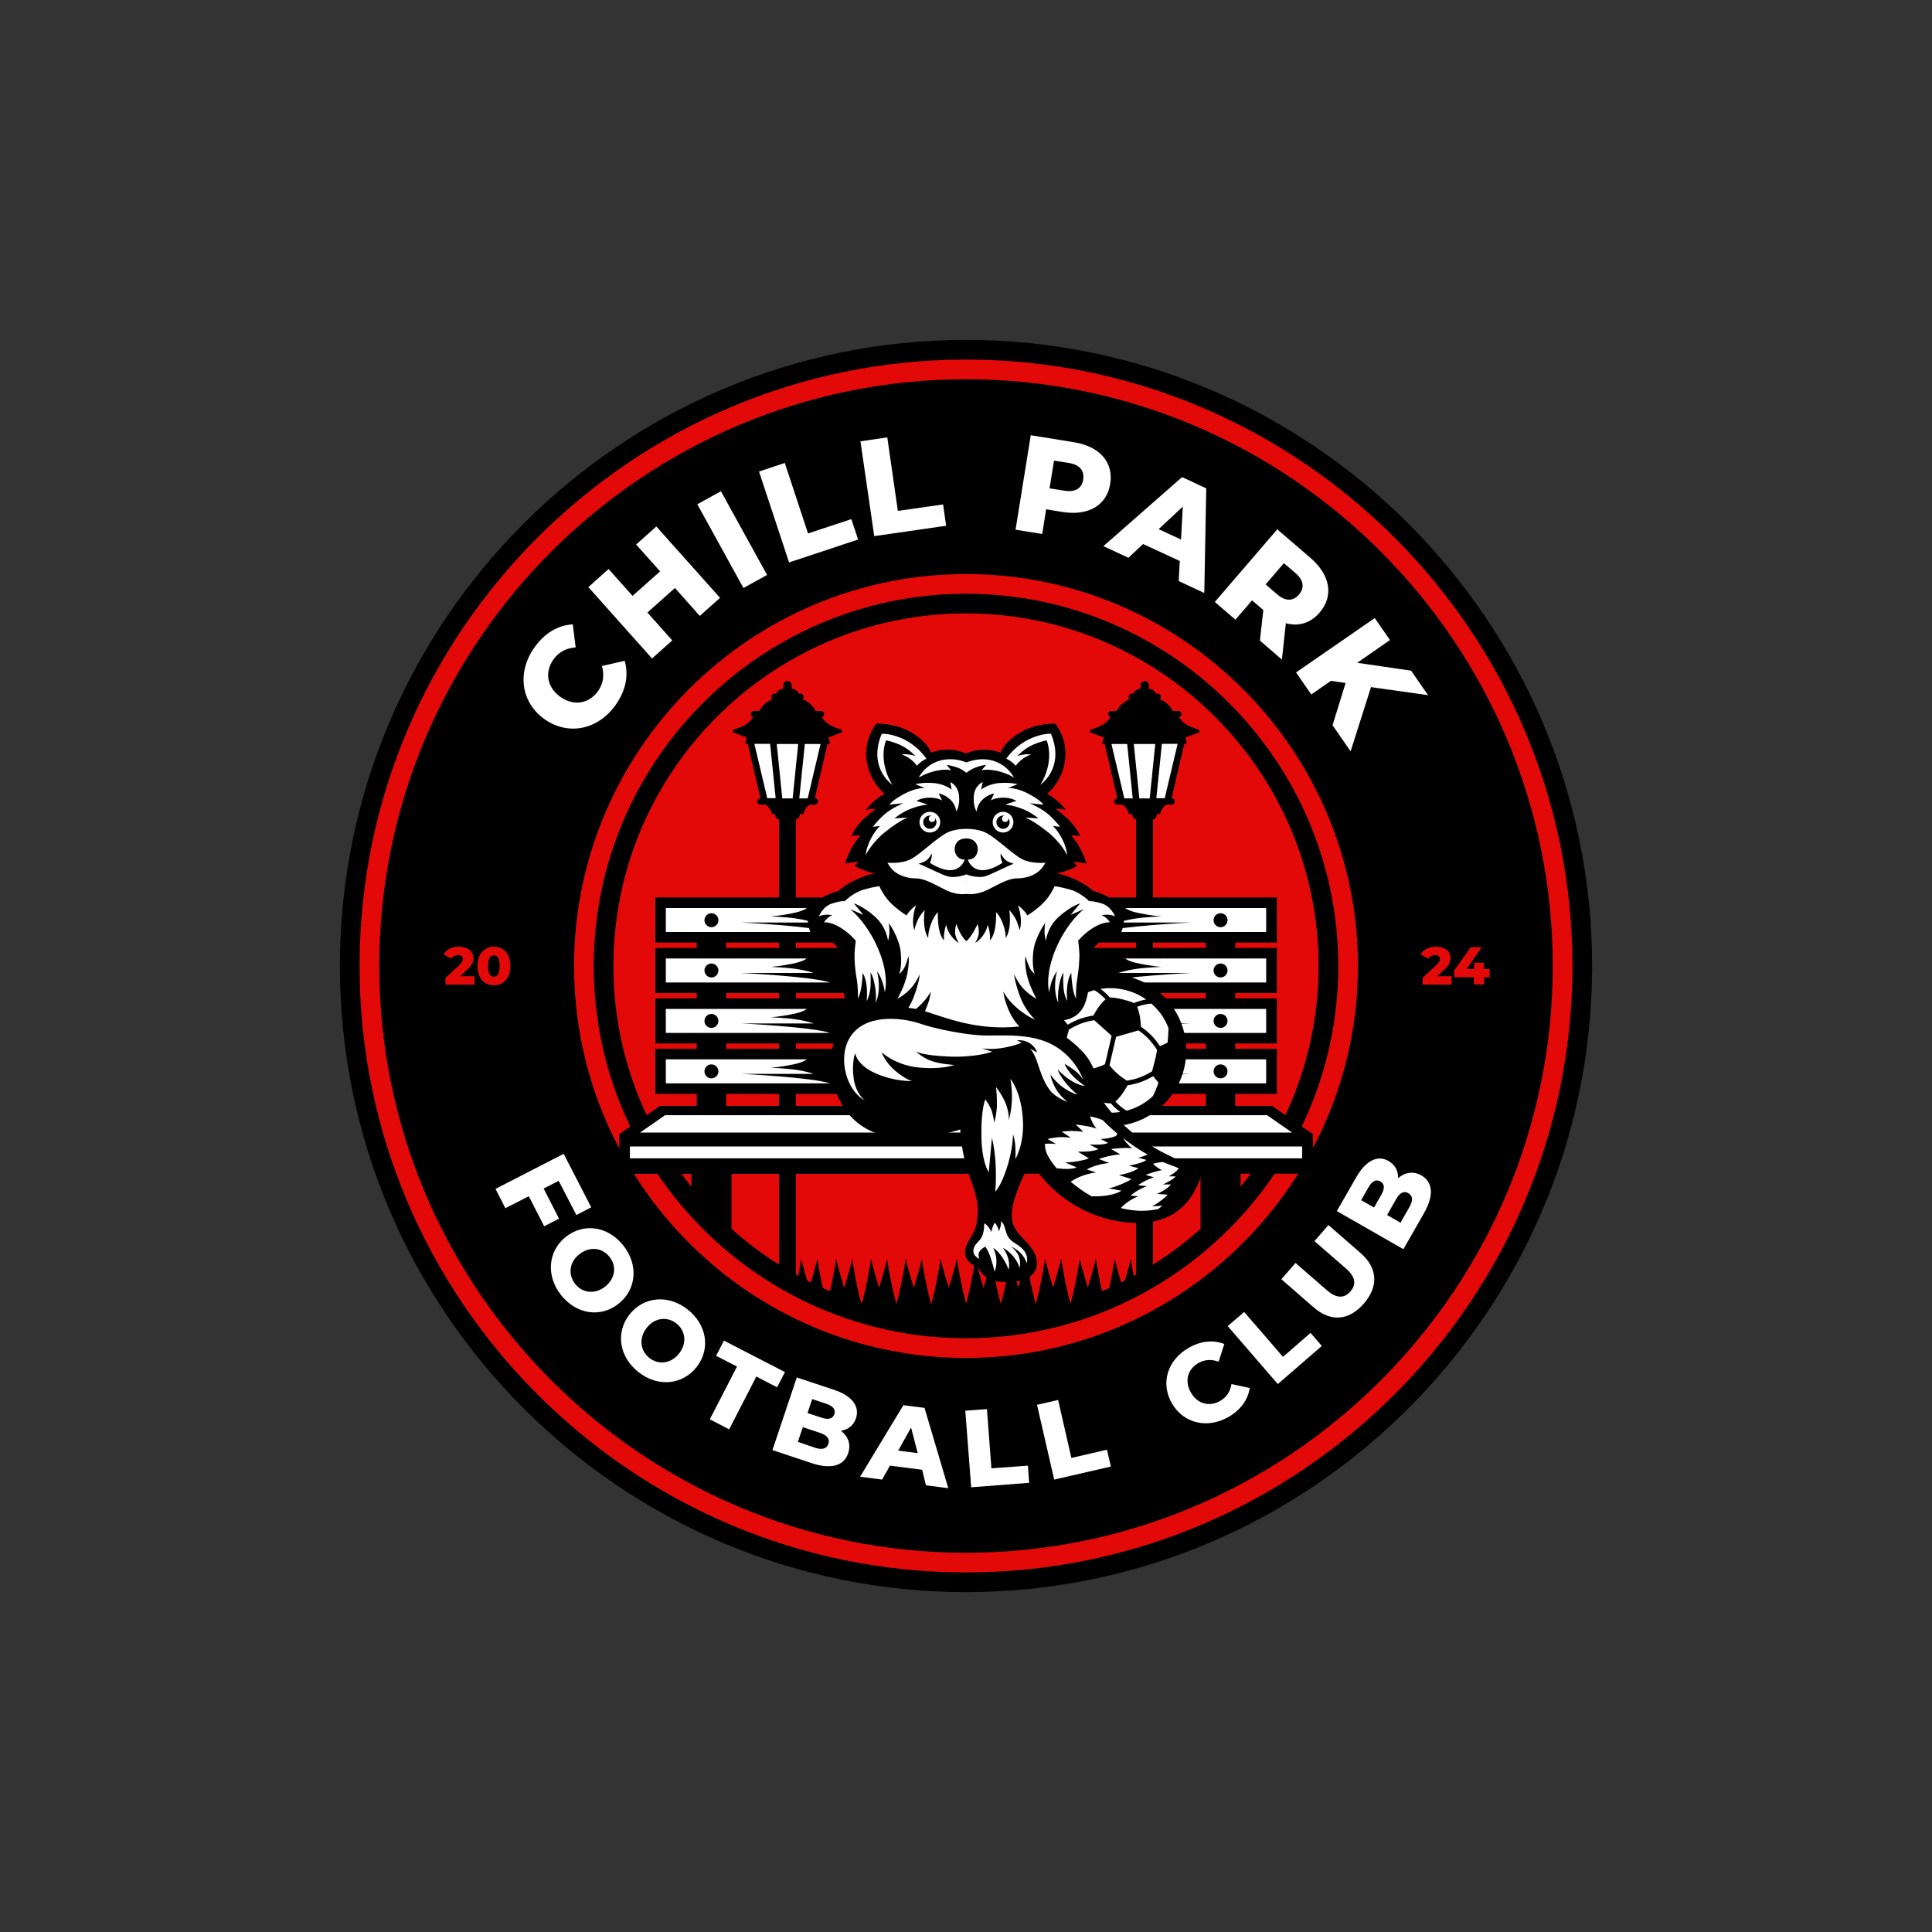 <svg xmlns="http://www.w3.org/2000/svg" xml:space="preserve" id="Layer_1" x="0" y="0" style="enable-background:new 0 0 1080 1080" version="1.0" viewBox="0 0 1080 1080"><rect x="0" y="0" width="1080" height="1080" fill="#333333" stroke="none"/><style>.st0,.st1,.st2{fill-rule:evenodd;clip-rule:evenodd}.st1,.st2{fill:#e30909}.st2{fill:#fff}</style><path d="M540 890c192.8 0 350-157.2 350-350S732.8 190 540 190 190 347.2 190 540s157.2 350 350 350z" class="st0"/><path d="M540 879c186.7 0 339-152.3 339-339S726.7 201 540 201 201 353.3 201 540s152.3 339 339 339z" class="st1"/><path d="M540 868c180.7 0 328-147.3 328-328S720.7 212 540 212c-180.6 0-328 147.3-328 328 0 180.6 147.4 328 328 328z" class="st0"/><path d="M540 759.1c120.7 0 219.1-98.4 219.1-219.1 0-120.7-98.4-219.1-219.1-219.1-120.7 0-219.1 98.4-219.1 219.1 0 120.7 98.4 219.1 219.1 219.1z" class="st1"/><path d="M540 748.1c114.6 0 208.1-93.5 208.1-208.1S654.6 331.9 540 331.9 331.9 425.4 331.9 540 425.4 748.1 540 748.1z" class="st0"/><path d="M540 737.1c108.5 0 197.1-88.5 197.1-197.1 0-108.5-88.5-197.1-197.1-197.1-108.5 0-197.1 88.5-197.1 197.1 0 108.5 88.6 197.1 197.1 197.1z" class="st1"/><path d="M435.5 451.8h9.4v265.6h-9.4z" class="st0"/><path d="M420.5 414.8h39.4l-7.6 32.5h-24.2z" class="st2"/><path d="M416.7 415.8h1.3l7.1 30.4c-1 0-1.8.8-1.8 1.8s.8 1.8 1.8 1.8h2.6c2.8 1 3.8 5.2 3.8 5.2h17.6s1-4.1 3.8-5.2h2.6c1 0 1.8-.8 1.8-1.8s-.8-1.8-1.8-1.8l7.1-30.4h1.3c0-.1-.1-2-1-3.5l8-3s0-1.5-1.3-1.7c-1.2-.3-6.2-2-8.2-4.2-.9-.9-1.6-1.8-2.1-2.5.8-.2 1.4-.9 1.4-1.7 0-1-.8-1.8-1.8-1.8h-3.1c-1.2-2.8-3.8-5.1-7.2-6.6.4-.3.6-.8.6-1.3 0-1-.8-1.8-1.8-1.8h-.9c-.7-1.6-2.2-2.7-4-2.7v-2c0-1.3-1-2.3-2.3-2.3-1.3 0-2.3 1-2.3 2.3v2c-1.8.1-3.3 1.2-4 2.7h-.9c-1 0-1.8.8-1.8 1.8 0 .5.2 1 .6 1.3-3.4 1.5-6 3.8-7.2 6.6h-3.1c-1 0-1.8.8-1.8 1.8 0 .9.6 1.6 1.4 1.7-.5.7-1.2 1.6-2.1 2.5-2 2.2-7 3.9-8.2 4.2-1.2.3-1.3 1.7-1.3 1.7l8 3c-.8 1.5-.8 3.4-.8 3.5zm34.8 30.5h-4.7l3.1-30.4h8.8l-7.2 30.4zm-8.4 0h-5.8l-3.1-30.4h12l-3.1 30.4zm-21.4-30.5h8.8l3.1 30.4h-4.7l-7.2-30.4z" class="st0"/><path d="M436.6 451.6h7.2c1.9 0 3.4 1.6 3.4 3.4 0 1.9-1.6 3.4-3.4 3.4h-7.2c-1.9 0-3.4-1.6-3.4-3.4 0-1.9 1.5-3.4 3.4-3.4zM635.1 451.8h9.4v265.6h-9.4z" class="st0"/><path d="M659.5 414.8h-39.4l7.6 32.5h24.2z" class="st2"/><path d="M663.3 415.8H662l-7.1 30.4c1 0 1.8.8 1.8 1.8s-.8 1.8-1.8 1.8h-2.6c-2.8 1-3.8 5.2-3.8 5.2H631s-1-4.1-3.8-5.2h-2.6c-1 0-1.8-.8-1.8-1.8s.8-1.8 1.8-1.8l-7.1-30.4h-1.3c0-.1.1-2 1-3.5l-8-3s0-1.5 1.3-1.7c1.2-.3 6.2-2 8.2-4.2.9-.9 1.6-1.8 2.1-2.5-.8-.2-1.4-.9-1.4-1.7 0-1 .8-1.8 1.8-1.8h3.1c1.2-2.8 3.8-5.1 7.2-6.6-.4-.3-.6-.8-.6-1.3 0-1 .8-1.8 1.8-1.8h.9c.7-1.6 2.2-2.7 4-2.7v-2c0-1.3 1-2.3 2.3-2.3 1.3 0 2.3 1 2.3 2.3v2c1.8.1 3.3 1.2 4 2.7h.9c1 0 1.8.8 1.8 1.8 0 .5-.2 1-.6 1.3 3.4 1.5 6 3.8 7.2 6.6h3.1c1 0 1.8.8 1.8 1.8 0 .9-.6 1.6-1.4 1.7.5.7 1.2 1.6 2.1 2.5 2 2.2 7 3.9 8.2 4.2 1.2.3 1.3 1.7 1.3 1.7l-8 3c.7 1.5.7 3.4.7 3.5zm-34.8 30.5h4.7l-3.1-30.4h-8.8l7.2 30.4zm8.4 0h5.8l3.1-30.4h-12l3.1 30.4zm21.4-30.5h-8.8l-3.1 30.4h4.7l7.2-30.4z" class="st0"/><path d="M643.4 451.6h-7.2c-1.9 0-3.4 1.6-3.4 3.4 0 1.9 1.6 3.4 3.4 3.4h7.2c1.9 0 3.4-1.6 3.4-3.4 0-1.9-1.5-3.4-3.4-3.4zM693.5 673.6V641h-22.4v54.7c8.1-6.9 15.5-14.2 22.4-22.1zM408.9 695.6V641h-22.4v32.6c6.9 7.9 14.3 15.2 22.4 22zM447.9 703.7s-.9 6-2.3 13.1c5 2.7 10.1 5.1 15.3 7.4-2.4-9.8-4-20.5-4-20.5-1.2 5-2.8 10.6-4.5 16.2-1.7-5.6-3.3-11.2-4.5-16.2zM467.4 703.7s-1.7 11.4-4.2 21.5c6.3 2.6 12.7 4.9 19.3 6.9-3.5-10.8-6.1-28.3-6.1-28.3-1.2 5-2.8 10.6-4.5 16.2-1.7-5.7-3.3-11.3-4.5-16.3z" class="st0"/><path d="M486.9 703.7s-2.5 17-6 27.9c7.5 2.3 15.2 4.2 23.1 5.6l-.4-.9c-4.3-9.6-7.7-32.5-7.7-32.5-1.2 5-2.8 10.6-4.5 16.2-1.7-5.7-3.3-11.3-4.5-16.3z" class="st0"/><path d="M506.3 703.7s-3.4 22.8-7.7 32.5c8.5 1.8 17.2 3 26.1 3.7-.6-1-1.1-2.2-1.7-3.6-4.3-9.6-7.7-32.5-7.7-32.5-1.2 5-2.8 10.6-4.5 16.2-1.7-5.7-3.3-11.3-4.5-16.3z" class="st0"/><path d="M525.8 703.7s-3.4 22.9-7.7 32.5c-.5 1-.9 2-1.3 2.8 7.6.9 15.4 1.3 23.3 1.3 1.5 0 3 0 4.5-.1-.6-1.2-1.3-2.5-2-4.1-4.3-9.6-7.7-32.5-7.7-32.5-1.2 5-2.8 10.6-4.5 16.2-1.8-5.5-3.4-11.1-4.6-16.1z" class="st0"/><path d="M545.2 703.7s-3.4 22.9-7.7 32.5c-.7 1.6-1.4 3-2 4.1 1.5 0 3 .1 4.5.1 7.9 0 15.6-.5 23.3-1.3-.4-.9-.9-1.8-1.3-2.8-4.3-9.6-7.7-32.5-7.7-32.5-1.2 5-2.8 10.6-4.5 16.2-1.7-5.7-3.4-11.3-4.6-16.3z" class="st0"/><path d="M564.7 703.7s-3.4 22.9-7.7 32.5c-.6 1.4-1.2 2.6-1.7 3.6 8.9-.7 17.6-1.9 26.1-3.7-4.2-9.7-7.7-32.5-7.7-32.5-1.2 5-2.8 10.6-4.5 16.2-1.7-5.5-3.3-11.1-4.5-16.1z" class="st0"/><path d="M584.2 703.7s-3.4 22.9-7.7 32.5c-.1.3-.3.6-.4.9 7.9-1.4 15.6-3.3 23.1-5.6-3.4-10.9-6-27.9-6-27.9-1.2 5-2.8 10.6-4.5 16.2-1.7-5.5-3.3-11.1-4.5-16.1z" class="st0"/><path d="M603.6 703.7s-2.6 17.5-6.1 28.3c6.6-2 13-4.3 19.3-6.9-2.5-10.1-4.2-21.5-4.2-21.5-1.2 5-2.8 10.6-4.5 16.2-1.7-5.5-3.3-11.1-4.5-16.1zM623.1 703.7s-1.6 10.7-4 20.5c5.2-2.2 10.3-4.7 15.3-7.4-1.4-7.1-2.3-13.1-2.3-13.1-1.2 5-2.8 10.6-4.5 16.2-1.7-5.6-3.3-11.2-4.5-16.2zM674.1 514.4h16.4V641h-16.4zM389.5 514.4h16.4V641h-16.4z" class="st0"/><path d="M540 656.1h188.5c2.1 0 4.1-1 5.4-2.5V634l-22.8-15.8H368.9L346.2 634v19.7c1.3 1.5 3.2 2.5 5.4 2.5H540z" class="st0"/><path d="M727.9 640.9v6.6H352.1v-6.6H540zM722.3 633.1H357.8c4.7-3.2 9.3-6.5 14-9.7h336.5c4.6 3.2 9.3 6.5 14 9.7z" class="st2"/><path d="M555.2 501.7h158.6v25.2H555.2z" class="st0"/><path d="M707.8 507.6H629s1.8 1.7 8 2.9c6.2 1.3 12.1 1.8 12.1 1.8s-7.4.2-13.8 1.1c-6.4.9-10.1 2.3-10.1 2.3h40.3s-38.9 1.9-49.5 5.3h91.8v-13.4z" class="st2"/><circle cx="682.3" cy="514.4" r="3.9" class="st0"/><path d="M555.2 529.9h158.6v25.2H555.2z" class="st0"/><path d="M707.8 535.8H629s1.8 1.7 8 2.9c6.2 1.3 12.1 1.8 12.1 1.8s-7.4.2-13.8 1.1c-6.4.9-10.1 2.3-10.1 2.3h40.3s-38.9 1.9-49.5 5.3h91.8v-13.4z" class="st2"/><circle cx="682.3" cy="542.5" r="3.9" class="st0"/><path d="M555.2 558.1h158.6v25.2H555.2z" class="st0"/><path d="M707.8 564H629s1.8 1.7 8 2.9c6.2 1.3 12.1 1.8 12.1 1.8s-7.4.2-13.8 1.1c-6.4.9-10.1 2.3-10.1 2.3h40.3s-38.9 1.9-49.5 5.3h91.8V564z" class="st2"/><circle cx="682.3" cy="570.7" r="3.9" class="st0"/><path d="M555.2 586.3h158.6v25.2H555.2z" class="st0"/><path d="M707.8 592.2H629s1.8 1.7 8 2.9c6.2 1.3 12.1 1.8 12.1 1.8s-7.4.2-13.8 1.1c-6.4.9-10.1 2.3-10.1 2.3h40.3s-38.9 1.9-49.5 5.3h91.8v-13.4z" class="st2"/><circle cx="682.3" cy="598.9" r="3.9" class="st0"/><path d="M366.3 501.7h158.6v25.2H366.3z" class="st0"/><path d="M372.2 507.6H451s-1.8 1.7-8 2.9c-6.2 1.3-12.1 1.8-12.1 1.8s7.4.2 13.8 1.1c6.4.9 10.1 2.3 10.1 2.3h-40.3s38.9 1.9 49.5 5.3h-91.8v-13.4z" class="st2"/><circle cx="397.7" cy="514.4" r="3.9" class="st0"/><path d="M366.3 529.9h158.6v25.2H366.3z" class="st0"/><path d="M372.2 535.8H451s-1.8 1.7-8 2.9c-6.2 1.3-12.1 1.8-12.1 1.8s7.4.2 13.8 1.1c6.4.9 10.1 2.3 10.1 2.3h-40.3s38.9 1.9 49.5 5.3h-91.8v-13.4z" class="st2"/><circle cx="397.7" cy="542.5" r="3.9" class="st0"/><path d="M366.3 558.1h158.6v25.2H366.3z" class="st0"/><path d="M372.2 564H451s-1.8 1.7-8 2.9c-6.2 1.3-12.1 1.8-12.1 1.8s7.4.2 13.8 1.1c6.4.9 10.1 2.3 10.1 2.3h-40.3s38.9 1.9 49.5 5.3h-91.8V564z" class="st2"/><circle cx="397.7" cy="570.7" r="3.9" class="st0"/><path d="M366.3 586.3h158.6v25.2H366.3z" class="st0"/><path d="M372.2 592.2H451s-1.8 1.7-8 2.9c-6.2 1.3-12.1 1.8-12.1 1.8s7.4.2 13.8 1.1c6.4.9 10.1 2.3 10.1 2.3h-40.3s38.9 1.9 49.5 5.3h-91.8v-13.4z" class="st2"/><circle cx="397.7" cy="598.9" r="3.9" class="st0"/><circle cx="620.8" cy="587.2" r="42.4" class="st0" transform="rotate(-77.014 620.76 587.222)"/><path d="M615.2 552.8c1.9 1.4 3.7 3 5.2 4.8 2.2 0 4.7.5 6.9 1 2.1.5 4.6 1.2 6.6 2.1 2.2-.9 4.5-1.6 6.8-2-3.7-2.6-7.8-4.4-12.2-5.4-4.3-1-8.8-1.2-13.3-.5zm-14.5 62.9c3.7 2.6 7.8 4.4 12.2 5.4 4.4 1 8.9 1.2 13.3.5-1.9-1.4-3.7-3-5.2-4.8-2.2 0-4.7-.5-6.9-1-2.1-.5-4.6-1.2-6.6-2.1-2.2.9-4.4 1.6-6.8 2zm43.8-3c-4.1 3.9-9.2 6.7-14.7 8.2-2.4-1.4-4.4-3.1-6.3-5.1 2.8-2.5 5-5.8 6.8-9.1 5.3-.8 9.7-2.4 14.3-5.1 1.1 1.2 2 2.4 3 3.7-.9 2.4-1.9 5-3.1 7.4zm-.9-51.7c-2.7.2-5.3.8-7.9 1.8 1.4 3.5 1.9 7.4 2.1 11.1 4.4 3.1 7.7 6.4 10.6 10.9 1.5-.6 2.9-1.3 4.3-2 .3-2.7.4-5.4.5-8.1-2-5.3-5.3-10-9.6-13.7zm-7.2 15c-4.2 1.2-8.3 2.4-12.5 3.6l-3.7 15.9c2.6 3.4 6.1 6.3 9.7 8.6 5.4-.8 9.4-2.4 14.1-5.2 1-3.7 2.3-8.3 2.8-12-3-4.6-5.9-7.8-10.4-10.9zm-38.5 37.4c2.7-.2 5.3-.8 7.9-1.8-1.4-3.5-1.9-7.4-2.1-11.1-4.4-3.1-7.7-6.4-10.6-10.9-1.5.6-2.9 1.3-4.3 2-.3 2.7-.4 5.4-.5 8.1 2 5.3 5.3 10 9.6 13.7zm-.9-51.7c4.1-3.9 9.2-6.7 14.7-8.2 2.4 1.4 4.4 3.1 6.3 5.1-2.8 2.5-5 5.8-6.8 9.1-5.3.8-9.7 2.4-14.3 5.1-1.1-1.2-2-2.4-3-3.7.9-2.4 2-4.9 3.1-7.4zm8.2 36.7c-4.5-3.1-7.4-6.3-10.4-10.9.7-3.8 1.6-8.4 2.8-12 4.7-2.8 8.7-4.4 14.1-5.2 3.3 2.9 6.4 5.8 9.7 8.7l-3.7 15.9c-3.9 1.9-8.3 3-12.5 3.5z" class="st2"/><path d="M576.2 649.3s14.2 26.7 47.3 33.1c33.1 6.4 42.6-13.3 45.4-18.7 2.8-5.3 2.9-10.1 2.9-10.1s-23.2-7.7-37.9-19.7-19-21-19-21-.4-15.5-9.9-25.2c-9.6-9.8-14.2-10.5-14.2-10.5v-6.8s11.4 1.5 15.7-9.4c4.2-10.9 2-27.1 2-27.1s4.1-7.1 10.1-9.9c6-2.8 7.9-2.4 7.9-2.4s3.8-6.9.1-13.8C622.9 501 611 498 611 498s-2.7-3-10-6.4c-7.4-3.4-10.9-3.4-10.9-3.4s2.3-.1 6.5-1.6 5.4-2.6 5.4-2.6l-2-2.4 7.4 1.1s-1.5-5-4.1-9.4c-2.6-4.4-4.6-6.3-4.6-6.3l5.2.2s-2.8-5.8-7.7-10.1c-5-4.3-6.2-5.1-6.2-5.1l5.8.6s-2.8-3.4-6-5.9c-3.2-2.5-4.5-2.9-4.5-2.9s8.7-6.8 10.1-19c1.5-12.2-5.5-20.3-5.5-20.3s-10.9-.5-20.2 5.3c-9.3 5.8-10.3 11-10.3 11s-9.1-4.2-19.5.4c-10.4-4.6-19.5-.4-19.5-.4s-1-5.2-10.3-11-20.2-5.3-20.2-5.3-7 8.1-5.5 20.3c1.5 12.2 10.1 19 10.1 19s-1.3.5-4.5 2.9c-3.2 2.5-6 5.9-6 5.9l5.8-.6s-1.2.7-6.2 5.1c-5 4.3-7.7 10.1-7.7 10.1l5.2-.2s-2 1.9-4.6 6.3c-2.6 4.4-4.1 9.4-4.1 9.4l7.4-1.1-2 2.4s1.2 1.1 5.4 2.6 6.5 1.6 6.5 1.6-3.5 0-10.9 3.4-10 6.4-10 6.4-11.9 2.9-15.6 9.8c-3.7 6.8.1 13.8.1 13.8s1.9-.4 7.9 2.4 10.1 9.9 10.1 9.9-2.2 16.2 2 27.1c1.1 2.8 2.6 4.7 4.3 6.1 0 0-20.4 13.8-10.8 41.8 9.6 28 35.2 28 46.2 27.3 11-.7 23.8-4.8 23.8-4.8s.2 12.5 5.3 26.5c5.2 14 5 18.2 3.9 25.6-1.1 7.4-6.7 10.6-6.5 16.8.2 6.2 7.1 8 7.1 8s2.3 6.5 10.9 8c8.6 1.5 23.2-.3 22.1-11.1-1.1-10.9-13.4-13.6-14-24.7-.8-11 10.6-31.2 10.6-31.2z" class="st0"/><path d="M564.8 603.1s5.6 6.2 6.9 21.2c1.3 15-4.1 23.6-4.1 23.6s.2-1.8 0-6.5-1.3-7.2-1.3-7.2-.1 8.7-3.6 19.1c-3.5 10.5-6.4 12.9-6.4 12.9s.7-4.6.3-14.6c-.5-10-2.1-15.5-2.1-15.5l-1.8 19.2s-4-5.6-4.1-20.6c-.2-15 2.2-20.1 2.2-20.1s2.8 3.7 3.7 6.8c.9 3.1 1.3 6.2 1.3 6.2s1.6-5.4 1.5-11.2c-.1-5.8-.5-8.7-.5-8.7s4.3 5.3 6 10.9c1.7 5.5 1 7.9 1 7.9s3.5-10.2 1-23.4zM566.1 694.1c3.7 2.5 9.2 5.2 7.9 12.1-1.6-4.7-4.6-7.4-9-9.5 4.2 3.1 6 7.2 4.9 12.3-.6-4.1-5.5-9.8-9.3-11.4 2.6 3.1 4.2 8.2 3.2 12.2-1.1-3.7-5.2-10.4-8.6-12.2 2.1 3.9 2.4 9.2.8 13.3-1.2-4.9-2.9-11-5.2-14-2.8 1.5-4.8 3.5-3.3 6.8 0 0-4-1.5-3.3-5.3 1-5 6-3.8 6-14.5 1.6.6 3.4 3.3 4 4.9-.1-.9 1.3-4.9 1.9-5.2 1 .7 2.2 3.5 2.2 4.6.8-1.1 1.6-4.4 1.2-5.6 3.3 2.5 1.7 8.1 6.6 11.5z" class="st2"/><path d="M476.4 578.1s-6.4 6.9-4 19.9c2.5 13 11 17.2 11 17.2s-5-3.8-6.2-12.3c-1.2-8.6.8-14.2.8-14.2s.8 6.7 11.7 11.4c10.9 4.7 20.1 4.2 20.1 4.2s-3.1-.6-9.1-5.5c-6-5-7.9-10.6-7.9-10.6s7.4 7.1 20.4 8.5c13.1 1.4 20.3-1.4 20.3-1.4s-8.2-.4-13.3-2.4c-5.2-2-8.3-5.3-8.3-5.3s2.4 2.3 18.1 3c15.7.7 24.7-2.7 24.7-2.7l-6-1.9s5.1 1 12.3-.3c7.3-1.3 10.1-2.9 10.1-2.9l-2.6-1.2s3.7-.7 7.2 1.6 4 5.1 4 5.1l-4.1-2.2s2.1 1.3 4.3 7.9c2.2 6.6 3.7 11 6.9 15.3 3.2 4.3 10 6.7 10 6.7s-4.2-3.1-6.7-7.6c-2.5-4.4-2.9-7.8-2.9-7.8s2.7 4.3 7.4 7.5 7.8 3.8 7.8 3.8-3.8-2.8-7.3-7.4c-3.5-4.6-3.8-6.7-3.8-6.7s2.9 3.4 7.3 6.2c4.4 2.8 7.9 3.1 7.9 3.1s-5.5-3.8-8.3-7.3c-2.8-3.6-3-5.1-3-5.1s4.6 2.7 7 4.9 3.3 4 3.3 4-3.9-12.3-16.8-19.4c-12.9-7.1-29.6-5-39.8-5.4-10.2-.5-25.8-3.6-34.3-6.5-8.5-3-28.8-6.2-38.2 5.8zM540.2 526.1v1.4-1.4c-3.2-2.5-5.6-9.6-5.6-9.6s-.7 1.9-.7 4.7 2.1 5.9 2.1 5.9-1.9-.8-4.3-4c-2.3-3.1-2.8-6.1-2.8-6.1s-.6 1.5-1 4.1c-.4 2.6-.2 4.6-.2 4.6s-2.1-2-2.9-7.1c-.8-5.1-.5-8.7-.5-8.7s-1.9 1.5-3.8 6.4c-1.9 5-1.6 8.1-1.6 8.1s-1.7-2.3-2.2-7c-.5-4.7.2-8.7.2-8.7s-2.7 2.8-4.1 6.1c-1.4 3.3-1.7 5.2-1.7 5.2s-1-2.6-.6-7c.4-4.3 1.6-6.9 1.6-6.9s-.9.4-2.9 2.5-2.3 3.1-2.3 3.1-2.4-1-7.7-5.7c-5.3-4.7-7.6-10.6-7.6-10.6s-2.8.2-8.8 1.9c-6.1 1.8-10.6 6.5-10.6 6.5s-1.5-.5-6.9 1.2c-5.4 1.6-7.6 7.4-7.6 7.4s.6-.7 3.2-1c2.6-.3 4.4.3 4.4.3s-1 .1-2.3 1.2c-1.3 1-2.4 2.7-2.4 2.7s3.5-.5 9 2.8 8.8 7.5 8.8 7.5-.6 4-.7 7.6c-.1 3.6.3 8.4 1.2 13.7.9 5.4.7 11 .7 11s1.3-2.1 2-7.1.6-7.2.6-7.2 1.3 1.6 2.1 6c.7 4.5.2 9.7.2 9.7s1.7-2.9 2.1-7.7c.3-4.7 0-8.3 0-8.3s1.4 1.5 2.4 7c1.1 5.5.5 10 .5 10s1.8-3.6 1.8-9.1-1.1-8.5-1.1-8.5 1.2 1 2.6 4.6c1.5 3.6 1.8 7.1 1.8 7.1s2.8-9.2-3.7-24.3c-6.4-15.1-15.7-22.2-15.7-22.2l7.4 3.2-5.3-6.4s5.2 1.5 11.8 7.4c6.6 5.9 7.3 13.5 7.3 13.5s.8-2.3.8-5.3c0-3.1-.4-4.7-.4-4.7s5.8 7.9 6.7 16.2c.9 8.3-.8 12.3-.8 12.3s1.5-1 2.7-3.2c1.2-2.2 2.5-6.8 2.5-6.8s.6 3.1-.7 9.9c-1.3 6.7-5.5 14-5.5 14s2.2-.9 6.1-4.4c3.9-3.5 6.4-9.3 6.4-9.3s-.3 4.4-3.4 12.7c-.9 2.4-2 4.4-3 6.1 1.2.1 2.6.3 4.2.6l.2-.1c5.8-4.8 8.1-9.6 8.1-9.6s-.1 3.7-2.8 10c-.1.3-.3.6-.4 1 10.5 3.2 28.8 11.1 52.8 8.5 0 0-3.5-3.1-6.2-9.5s-2.8-10-2.8-10 2.3 4.8 8.1 9.6 9.7 6.1 9.7 6.1-5.2-4.4-8.4-12.7c-3.1-8.3-3.4-12.7-3.4-12.7s2.5 5.8 6.4 9.3c3.9 3.5 6.1 4.4 6.1 4.4s-4.2-7.3-5.5-14c-1.3-6.7-.7-9.9-.7-9.9s1.3 4.6 2.5 6.8 2.7 3.2 2.7 3.2-1.7-4-.8-12.3c.9-8.3 6.7-16.2 6.7-16.2s-.4 1.7-.4 4.7c0 3.1.8 5.3.8 5.3s.6-7.6 7.3-13.5c6.6-5.9 11.8-7.4 11.8-7.4l-5.3 6.4 7.4-3.2s-9.3 7.1-15.7 22.2c-6.4 15.1-3.7 24.3-3.7 24.3s.4-3.5 1.8-7.1c1.5-3.6 2.6-4.6 2.6-4.6s-1.1 2.9-1.1 8.5c0 5.5 1.8 9.1 1.8 9.1s-.6-4.5.5-10 2.4-7 2.4-7-.4 3.5 0 8.3c.3 4.7 2.1 7.7 2.1 7.7s-.6-5.2.2-9.7c.7-4.5 2.1-6 2.1-6s-.1 2.2.6 7.2 2 7.1 2 7.1-.2-5.6.7-11c.9-5.4 1.2-10.1 1.2-13.7-.1-3.6-.7-7.6-.7-7.6s3.3-4.2 8.8-7.5c5.5-3.3 9-2.8 9-2.8s-1.1-1.7-2.4-2.7c-1.3-1-2.3-1.2-2.3-1.2s1.8-.6 4.4-.3c2.6.3 3.2 1 3.2 1s-2.2-5.8-7.6-7.4c-5.4-1.6-6.9-1.2-6.9-1.2s-4.5-4.7-10.6-6.5c-6.1-1.7-8.8-1.9-8.8-1.9s-2.3 5.9-7.6 10.6c-5.3 4.7-7.7 5.7-7.7 5.7s-.3-1.1-2.3-3.1c-2-2.1-2.9-2.5-2.9-2.5s1.2 2.5 1.6 6.9c.4 4.3-.6 7-.6 7s-.4-1.9-1.7-5.2c-1.4-3.3-4.1-6.1-4.1-6.1s.7 4 .2 8.7c-.5 4.7-2.2 7-2.2 7s.3-3.1-1.6-8.1c-1.9-5-3.8-6.4-3.8-6.4s.3 3.6-.5 8.7-2.9 7.1-2.9 7.1.2-1.9-.2-4.6c-.4-2.6-1-4.1-1-4.1s-.5 2.9-2.8 6.1c-2.3 3.1-4.3 4-4.3 4s2.1-3.2 2.1-5.9-.7-4.7-.7-4.7-3.1 7.1-6.3 9.6zM534.6 453.6s2.1-3.1 1.5-8.9c-.6-5.8-4.9-7.5-4.9-7.5l.8 4.2s-3.9-3.3-10.5-3.7c-6.6-.4-9.8.7-9.8.7l5.3 2.1s-4.9-.3-11.6 3.3c-6.7 3.6-8.2 6-8.2 6l7.8-.8s-6.8 2.7-11.2 6.8c-4.4 4.1-5.8 6.4-5.8 6.4l3.9-.5s-2.8 2.6-5.2 7.4c-2.5 4.8-2.8 9-2.8 9s3.2-7 11.5-13.5 12.1-7.6 12.1-7.6l-7.5.5s4.1-3.6 9.7-5.6c5.5-2 9-2.1 9-2.1l-6.4-2.1s2.6-1.8 7.3-1.8c4.7 0 7 1.5 7 1.5l-1.8-3.8c-.3-.3 8.7 1.7 9.8 10zM545.9 453.6s-2.1-3.1-1.5-8.9c.6-5.8 4.9-7.5 4.9-7.5l-.8 4.2s3.9-3.3 10.5-3.7c6.6-.4 9.8.7 9.8.7l-5.3 2.1s4.9-.3 11.6 3.3c6.7 3.6 8.2 6 8.2 6l-7.8-.8s6.8 2.7 11.2 6.8c4.4 4.1 5.8 6.4 5.8 6.4l-3.9-.5s2.8 2.6 5.2 7.4c2.5 4.8 2.8 9 2.8 9s-3.2-7-11.5-13.5S573 457 573 457l7.5.5s-4.1-3.6-9.7-5.6c-5.5-2-9-2.1-9-2.1l6.4-2.1s-2.6-1.8-7.3-1.8c-4.7 0-7 1.5-7 1.5l1.8-3.8c.2-.3-8.7 1.7-9.8 10z" class="st2"/><path d="M541 480.5s1.6 5.4 7.3 5.9c5.7.5 12.1-4.1 12.1-4.1s-.3-.4-.8-2.2c-.5-1.8-.2-3-.2-3s1.6 3.1 3.6 4.3c2.1 1.1 3.7 1.4 3.7 1.4-5.5 2.1-21.8 11-26.6 9.8-4.8 1.2-21.1-7.7-26.6-9.8 0 0 1.6-.3 3.7-1.4 2.1-1.1 3.6-4.3 3.6-4.3s.3 1.1-.2 3c-.5 1.8-.8 2.2-.8 2.2s6.5 4.6 12.2 4.1c5.7-.5 7.3-5.9 7.3-5.9-7.1.3-8.2-11.8.8-11.8 8.9-.1 8.1 12.1.9 11.8zm-.8 19.2s5.1 1.1 12.1-2.4c7.1-3.6 11.5-6.3 16.6-6.3 5 0 9.8-2 12.4-4.5 2.6-2.5 2.8-4.3 3.3-4.3s-7.5 1-13.2-1.9c-5.7-2.9-15.6-13.1-21.6-15.4-5.4-2.1-13.7-2.1-19.1 0-6 2.3-15.9 12.5-21.6 15.4-5.7 2.9-13.7 1.9-13.2 1.9s.8 1.8 3.3 4.3c2.6 2.5 7.4 4.5 12.4 4.5s9.5 2.7 16.6 6.3c6.9 3.5 12 2.4 12 2.4zM540.2 432c.9-.7 3.1-2.3 5.8-3.2 3.5-1.2 5.2-1.2 5.2-1.2l-2.5 3s3.1-.9 8.9.4 9.2 3.7 9.2 3.7-3.6-7.7-13-9.8c-5.5-1.2-10.4.1-13.6 1.3-3.2-1.3-8.1-2.5-13.6-1.3-9.4 2-13 9.8-13 9.8s3.3-2.3 9.2-3.7 8.9-.4 8.9-.4l-2.5-3s1.6.1 5.2 1.2c2.7.8 4.9 2.4 5.8 3.2zM562.5 424.1s1.4.6 3 1.8c1.6 1.2 2.3 2.2 2.3 2.2s1.4-2.1 3.8-3.8c2.3-1.8 4.7-2.5 4.7-2.5s-1.4-.4-4 0-3.6.8-3.6.8 3.8-4.2 9-6.4c5.3-2.2 7.4-2.3 7.4-2.3 3 7.9.9 17.9-3.6 24.9 9.2-7.3 10.4-18.3 6-28.6 0-.2-14.8-.3-25 13.9zM517.9 424.1s-1.4.6-3 1.8c-1.6 1.2-2.3 2.2-2.3 2.2s-1.4-2.1-3.8-3.8c-2.3-1.8-4.7-2.5-4.7-2.5s1.4-.4 4 0 3.6.8 3.6.8-3.8-4.2-9-6.4c-5.3-2.2-7.4-2.3-7.4-2.3-3 7.9-.9 17.9 3.6 24.9-9.2-7.3-10.4-18.3-6-28.6 0-.2 14.8-.3 25 13.9zM650.1 649.6c1.5.6 3 1.2 4.6 1.8 1.6.5 3 1.1 4.2 1.7-.1.1-.1.2-.2.4-2 2.4-5.4 4.1-5.4 4.1h3.9s-.7 1-2.7 2.2c-2 1.2-4.4 2.3-4.4 2.3h4.5s-1.1 1.4-3.2 2.8-4.6 2.5-4.6 2.5l5.9.4s-.7 1.1-3.8 3.4c-3.1 2.3-4.9 3.2-4.9 3.2l5.7-.4s-.7.8-2.4 1.9c-3.9.8-8.1 1.2-12.4.8-2.8-.2-5.6-.7-8.4-1.4 4.3-4.6 9.9-6.6 9.9-6.6l-4.4-.3s1.5-1.5 4-2.9c2.5-1.5 5.1-2.4 5.1-2.4l-4.9-.6s1.3-1 3.8-2.3c2.6-1.3 5-2.1 5-2.1l-4.6-1.3s1.4-.6 4.3-1.5 4.9-1.2 4.9-1.2-1.1-.4-2.4-1.3c-1.3-.9-2.7-2.2-2.7-2.2 1.9-.6 3.9-.9 5.6-1zM616.5 626.2c2.1 2.2 4.8 4.7 8 7.4 0 .7-.4 1.3-1.1 1.6-3.5 1.4-8.2 1.5-8.2 1.5l4.3 2.2s-1.4.7-4.3.9c-2.9.2-6.1 0-6.1 0l4.9 2.6s-2 .9-5 1.2c-3.1.3-6.5.2-6.5.2l6.2 3.7s-1.4.8-6.1 1.6c-4.7.8-7.2.7-7.2.7l6.5 2.8s-2.4 1.1-7.5.8c-1.4-.1-2.6-.2-3.7-.3-2.1-2.4-3.7-4.8-4.9-7-1.2-2.1-1.7-4.4-1.7-6.7 3.6-.3 6.2.1 6.2.1l-4.7-2.8s2.5-.7 6.1-1c3.6-.2 6.9.3 6.9.3l-5.1-3.4s2-.3 5.5-.4c3.6 0 6.6.5 6.6.5l-4.3-4.1s1.9.2 5.6.8c3.7.6 6 1.5 6 1.5s-.9-1.1-1.9-2.8c-.9-1.7-1.7-4-1.7-4 2.8.5 5.2 1.2 7.2 2.1zM627.9 636.3c4 3.1 8.6 6.3 13.6 9.1-2.6 1.2-5.2 1.8-5.2 1.8l4.6 1.2s-1.2 1-4 1.8c-2.8.9-5.9 1.4-5.9 1.4l5.4 1.4s-1.7 1.3-4.6 2.3c-2.9 1-6.3 1.6-6.3 1.6l6.9 2.2s-1.2 1.1-5.6 2.9c-4.4 1.8-6.9 2.3-6.9 2.3l7 1.3s-2.1 1.6-7.1 2.5c-5.1.9-8.2.6-8.2.6s-.5 0-1.3.1c-4.3-2.4-8.3-5.3-11.8-8.2 6.6-4.5 14.2-5.2 14.2-5.2l-5.2-1.7s2.3-1.3 5.7-2.3c3.5-1 6.8-1.3 6.8-1.3l-5.7-2.2s1.8-.8 5.3-1.6 6.6-1 6.6-1l-5.1-3s1.9-.3 5.6-.5c3.7-.3 6.1.1 6.1.1s-1.2-.9-2.4-2.3c-1.3-1.2-2.5-3.3-2.5-3.3zM519.8 465.4c3.2 0 5.8-2.6 5.8-5.8 0-3.2-2.6-5.8-5.8-5.8-3.2 0-5.8 2.6-5.8 5.8 0 3.2 2.6 5.8 5.8 5.8z" class="st2"/><circle cx="519.8" cy="459.6" r="3.7" class="st0"/><circle cx="521" cy="457.7" r="1.8" class="st2"/><path d="M560.7 465.4c3.2 0 5.8-2.6 5.8-5.8 0-3.2-2.6-5.8-5.8-5.8-3.2 0-5.8 2.6-5.8 5.8 0 3.2 2.6 5.8 5.8 5.8z" class="st2"/><circle cx="560.7" cy="459.6" r="3.7" class="st0"/><circle cx="561.9" cy="457.7" r="1.8" class="st2"/><path d="M344.2 394c5.7-8.1 7.3-16.6 5-24.6l-12.7 2.9c1.4 5.1.8 9.7-2.1 13.9-5.1 7.2-13.6 8.7-21.1 3.4-7.5-5.3-9-13.8-3.9-21 3-4.2 7.1-6.3 12.4-6.7l-1.6-12.9c-8.3.5-15.8 4.9-21.5 13-9.8 13.9-7.5 30.7 5.8 40.1 13.3 9.3 29.9 5.8 39.7-8.1zm11.4-89.6 11.3-10.1 35.6 39.9-11.3 10.1-13.9-15.6-15.4 13.7 13.9 15.6-11.3 10.1-35.6-39.9 11.3-10.1 13.4 15 15.4-13.7-13.4-15zm60 24.3 13.2-7.3-25.8-46.8-13.2 7.3 25.8 46.8zm25.5-14.3-16.8-50.8 14.4-4.8 13 39.4 24.2-8 3.8 11.4-38.6 12.8zm47.6-14.7 40.2-5.8-1.7-11.9-25.3 3.6-5.9-41.1-15 2.2 7.7 53zm111.6-52.5-24.1-3.9-8.5 52.8 14.9 2.4 2.2-13.8 9.2 1.5c14.4 2.3 24.7-3.7 26.6-15.7 2-12.1-5.9-21-20.3-23.3zm-5.3 27.1-8.3-1.3 2.5-15.5 8.3 1.3c6.2 1 8.8 4.4 8 9.3-.7 4.8-4.3 7.2-10.5 6.2zm63.9 50.5.6-11.2-20.5-9.5-8.2 7.7-14-6.5 44-38.6 13.5 6.3-1.1 58.5-14.3-6.7zm-11.2-29 12.5 5.8 1-18.4-13.5 12.6zm56.6 62.3 12.3 10.6 2.2-20.3c7.1 1.9 13.8 0 18.9-6 8-9.3 5.9-21-5.1-30.5l-18.6-16-34.9 40.6 11.5 9.9 9.3-10.8 6.3 5.4-1.9 17.1zm21.8-25.7c-3.2 3.7-7.5 3.9-12.2-.2l-6.4-5.5 10.2-11.9 6.4 5.5c4.8 4.1 5.2 8.3 2 12.1zm18.8 73 7.3-23.6-8.2-1.2-11 7.6-8.5-12.3 44-30.4 8.5 12.3-18.3 12.7 30.1 4.4 9.5 13.7-31.9-4.5L755 420l-10.1-14.6zM540.2 488.8s6.3 2.6 11.6.8-8.6 7.6-11.6 3c-3 4.6-16.9-4.8-11.6-3 5.4 1.8 11.6-.8 11.6-.8zM322.2 679.2l8.3-4.3-15.4-29.9-38.1 19.6 5.5 10.8 13.1-6.7 8.6 16.8 8.3-4.3-8.6-16.8 8.4-4.3 9.9 19.1zm-8.6 44.7c-8.5-10.8-7.3-24.5 2.7-32.5 10.1-8 23.7-5.9 32.2 4.9 8.5 10.8 7.3 24.5-2.7 32.5-10.1 8-23.7 5.9-32.2-4.9zm7.9-6.2c4 5.1 11 6.1 16.8 1.5 5.8-4.6 6.5-11.6 2.4-16.6-4-5.1-10.9-6.1-16.8-1.5-5.8 4.5-6.4 11.5-2.4 16.6zm35.4 49.3c10.8 8.5 24.5 7.3 32.5-2.8 7.9-10.1 5.8-23.7-5-32.2-10.8-8.5-24.5-7.3-32.5 2.8-7.9 10.1-5.8 23.7 5 32.2zm6.1-7.9c5.1 4 12.1 3.3 16.6-2.5 4.6-5.8 3.6-12.8-1.5-16.8s-12.1-3.3-16.6 2.5c-4.6 5.9-3.5 12.8 1.5 16.8zm33.8 34.3 15.2-29.5-11.7-6 4.4-8.5 34.1 17.6-4.4 8.5-11.6-6-15.2 29.5-10.8-5.6zm73.3 6.4c4.1-.6 7.1-3.1 8.4-7 2.1-6.3-1.7-12.4-12.3-15.9l-20.8-6.9-13.6 40.6 21.9 7.3c10.9 3.6 18.1 1.5 20.4-5.5 1.7-5 .1-9.4-4-12.6zm-8.2-15.1c3.8 1.3 5.4 3.3 4.5 5.8-.9 2.6-3.3 3.3-7.1 2l-7.9-2.6 2.6-7.8 7.9 2.6zm-6.3 24.6L446 806l2.8-8.2 9.6 3.2c3.9 1.3 5.6 3.4 4.7 6.1-1 2.8-3.6 3.5-7.5 2.2zm62 21 12.5 1.6-13.3-44.9-11.8-1.5-24.2 40 12.3 1.6 4.4-7.8 18 2.3 2.1 8.7zm-15.5-19.4 7.2-12.9 3.7 14.3-10.9-1.4zm40.8 20.5 32.4-2.5-.7-9.6-20.4 1.5-2.5-33.1-12.1.9 3.3 42.8zm46.4-4.3 31.7-7.3-2.2-9.4-19.9 4.6-7.4-32.4-11.8 2.7 9.6 41.8zm97.4-35c6.8-3.9 10.9-9.6 11.9-16.2l-10.2-2.2c-.7 4.2-2.7 7.3-6.3 9.4-6.1 3.5-12.8 1.7-16.4-4.7-3.7-6.4-1.8-13 4.3-16.5 3.6-2 7.3-2.1 11.2-.7l3.2-9.9c-6.2-2.4-13.1-1.8-20 2.2-11.8 6.8-15.8 19.7-9.3 31 6.6 11.3 19.9 14.3 31.6 7.6zm27.6-18.4-28-32.4 9.2-7.9 21.7 25.1 15.4-13.4 6.3 7.3-24.6 21.3zm48.1-45c8.3-9.6 7.8-19.9-1.9-28.3l-17.9-15.6-7.8 9 17.6 15.3c5.5 4.8 5.8 9 2.5 12.8-3.3 3.8-7.5 4.2-13.1-.6L724.2 706l-7.9 9.1 17.9 15.6c9.6 8.5 19.9 7.6 28.2-2zm19.1-70.1c3.9-3.3 8.6-4.1 13.1-1.5 6.4 3.7 7.1 11.1 1.4 21.1l-11.5 20.1-37.2-21.3 10.9-19c5.6-9.8 12.3-12.3 18-9 3.6 2.1 5.5 5.5 5.3 9.6zm-16.5 5.1-4.1 7.2 7.2 4.1 4.1-7.2c2-3.5 1.8-6-.6-7.4-2.3-1.3-4.6-.2-6.6 3.3zm22.9 11c2.1-3.6 1.9-6.2-.6-7.7s-4.9-.2-6.9 3.4l-5 8.8 7.5 4.3 5-8.8z" class="st2"/><path d="m803.4 545.7 3.9-3.6c3-2.7 3.5-4.6 3.5-6.6 0-3.9-3.3-6.3-8.1-6.3-4.1 0-7 1.7-8.6 4.3l4.4 2.4c.8-1.3 2.2-2 3.7-2 1.8 0 2.7.8 2.7 2.1 0 .9-.2 1.8-1.9 3.4l-7.8 7.3v3.7h16.2v-4.7h-8zm29.2-4h-3.1v-3.5H824v3.5h-4.2l8.5-12.2h-6.1l-9.3 13v3.8h11v4h5.7v-4h3.1v-4.6zM257.2 545.7l3.9-3.6c3-2.7 3.5-4.6 3.5-6.6 0-3.9-3.3-6.3-8.1-6.3-4.1 0-7 1.7-8.6 4.3l4.4 2.4c.8-1.3 2.2-2 3.7-2 1.8 0 2.7.8 2.7 2.1 0 .9-.2 1.8-1.9 3.4l-7.8 7.3v3.7h16.2v-4.7h-8zm18.9 5.1c5.3 0 9.2-4 9.2-10.8 0-6.9-3.9-10.8-9.2-10.8-5.3 0-9.2 4-9.2 10.8 0 6.9 3.9 10.8 9.2 10.8zm0-4.8c-1.9 0-3.3-1.6-3.3-6s1.4-6 3.3-6 3.2 1.6 3.2 6-1.4 6-3.2 6z" class="st1"/></svg>